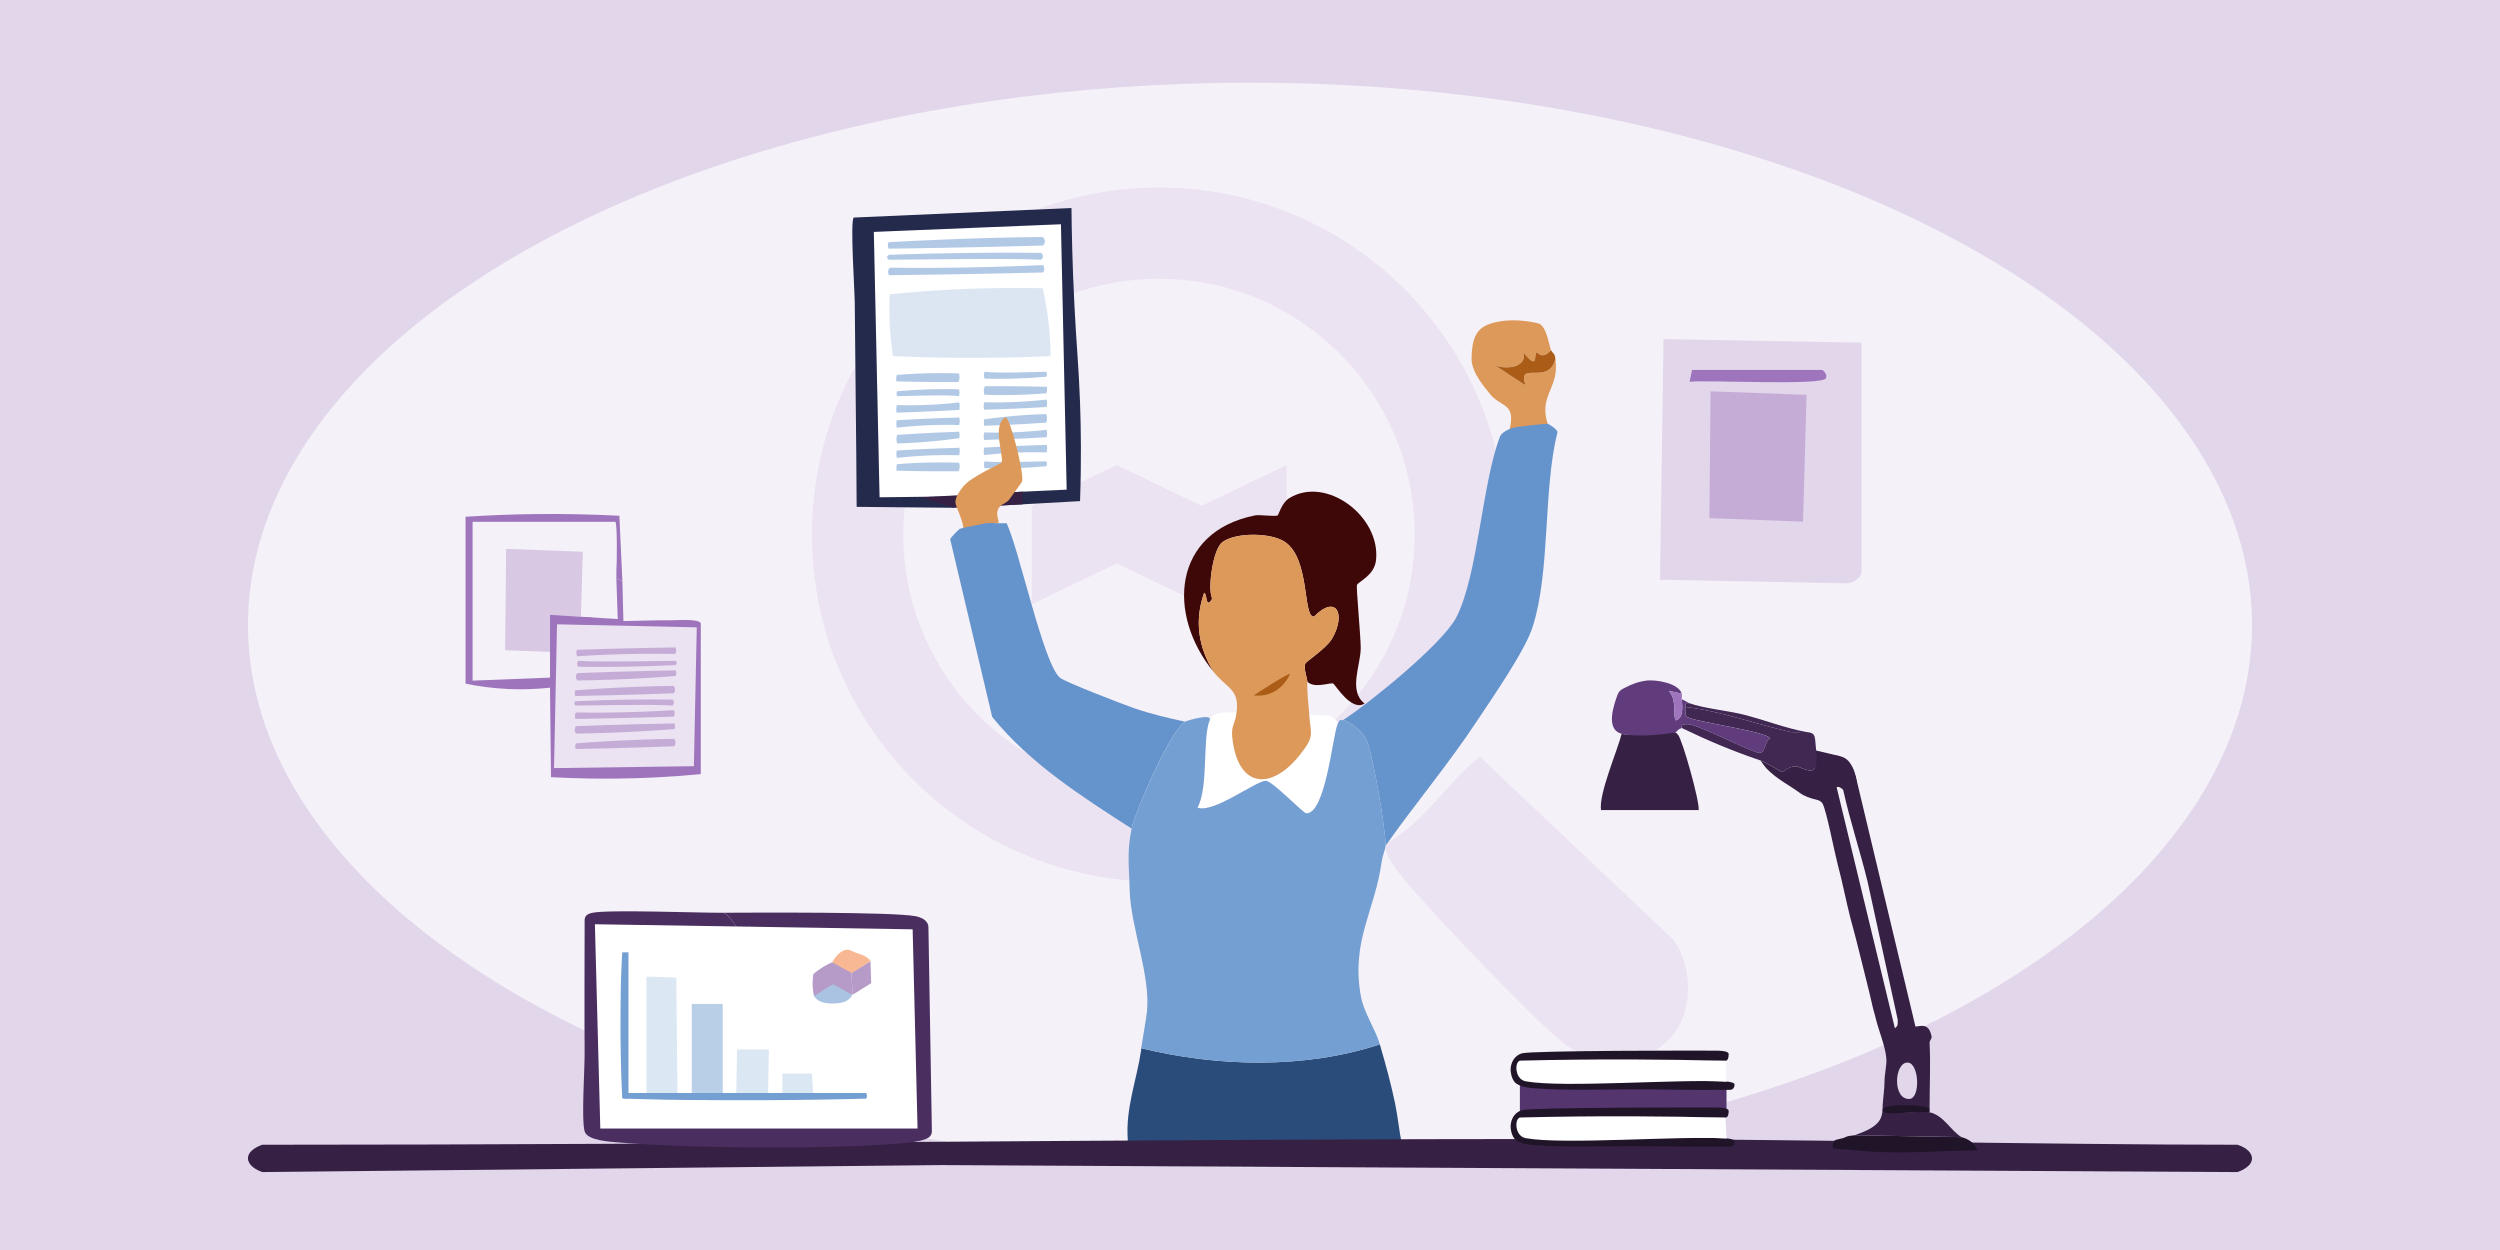 <?xml version="1.0" encoding="UTF-8"?><svg xmlns="http://www.w3.org/2000/svg" width="1000" height="500" viewBox="0 0 1000 500"><g id="a"><rect width="1000" height="500" fill="#e2d6eb"/><ellipse cx="500" cy="250" rx="400.81" ry="216.93" fill="#f5f1f8"/><path d="M602.5,213.86c0,76.69-62.17,138.86-138.86,138.86s-138.86-62.17-138.86-138.86,62.17-138.86,138.86-138.86,138.86,62.17,138.86,138.86ZM565.86,213.78c0-56.48-45.79-102.27-102.27-102.27s-102.27,45.79-102.27,102.27,45.79,102.27,102.27,102.27,102.27-45.79,102.27-102.27Z" fill="#ece3f2"/><path d="M667.6,415.75c-12.11,12.03-27.22,11.74-40.83,2.52-9.88-6.69-56-55.23-64.85-66.25-2.54-3.17-9.47-10.95-7.22-14.79,14.74-8.08,24.67-24.63,37.18-34.59l77.37,73.14c8.14,10.81,8.26,30.11-1.65,39.96Z" fill="#ece3f2"/><polygon points="514.58 186.03 514.58 225.37 480.62 241.68 446.67 225.37 412.71 241.68 412.71 202.33 446.67 186.03 480.62 202.33 514.58 186.03" fill="#ece3f2"/></g><g id="b"><polygon points="426.68 195.87 413.89 196.45 413.89 198.92 373.07 198.92 373.07 198.67 351.82 198.92 349.53 92.76 424.39 89.7 426.68 195.87" fill="#fff"/><path d="M355.46,96.88c12.93-.73,26.23-1.3,39.89-1.68,7.34-.2,14.58-.34,21.72-.42.16.13.89.77.89,1.76,0,.92-.65,1.53-.81,1.68-13.33.37-26.77.68-40.33.92-7.15.13-14.27.24-21.36.34-.14-.25-.32-.68-.34-1.22-.02-.62.19-1.11.34-1.38Z" fill="#b2c9e6"/><path d="M355.83,107.07c5.7.07,11.5.1,17.39.07,15.25-.07,29.92-.47,43.97-1.13.2.27.52.81.53,1.51.01.68-.27,1.2-.45,1.48-13.33.32-26.77.59-40.33.8-7.15.11-14.27.21-21.36.29-.15-.27-.3-.63-.34-1.06-.09-.9.34-1.6.6-1.95Z" fill="#b2c9e6"/><path d="M429.73,121.4c.89,17.61,1.76,24.88,2.29,39.76.35,9.84.56,23.23,0,39.29l-34.37,1.91c.67-1.01,3.73-5.03,3.82-5.35l25.2-1.15-2.29-106.16-74.85,3.06,2.29,106.16,32.08-.38c-.95,1.19-2.28,2.98-2.29,4.58l-38.95-.38c-.13-27.38-.56-54.73-.76-82.11-.03-4.36-1.92-32.51-.38-33.61l87.07-3.82c.09,9.28.35,22.41,1.15,38.19Z" fill="#242a4c"/><polygon points="368.21 198.92 409.13 196.67 409.13 201.72 381.61 203.12 368.21 198.92" fill="#362145"/><path d="M358.71,149.96c5.23-.42,10.6-.67,16.1-.71,2.96-.02,5.87.01,8.74.11.06.14.31.79.25,1.78-.06.92-.35,1.51-.43,1.65-5.37.05-10.78.03-16.23-.05-2.88-.04-5.74-.1-8.59-.18-.04-.26-.09-.69-.06-1.23.03-.62.14-1.1.22-1.37Z" fill="#b2c9e6"/><path d="M358.77,185.67c5.23-.42,10.6-.67,16.1-.71,2.96-.02,5.87.01,8.74.11.06.14.31.79.25,1.78-.06.92-.35,1.51-.43,1.65-5.37.05-10.78.03-16.23-.05-2.88-.04-5.74-.1-8.59-.18-.04-.26-.09-.69-.06-1.23.03-.62.14-1.1.22-1.37Z" fill="#b2c9e6"/><path d="M383.69,175.28c-5.19.73-10.54,1.3-16.03,1.68-2.95.2-5.86.34-8.73.42-.06-.13-.36-.77-.36-1.76,0-.92.26-1.53.33-1.68,5.35-.37,10.76-.68,16.21-.92,2.87-.13,5.73-.24,8.58-.34.06.25.13.68.14,1.22,0,.62-.08,1.11-.14,1.38Z" fill="#b2c9e6"/><path d="M358.76,162.03c2.32.07,4.67.1,7.06.07,6.19-.07,12.15-.47,17.85-1.13.08.27.21.81.21,1.51,0,.68-.11,1.2-.18,1.48-5.41.32-10.87.59-16.38.8-2.9.11-5.79.21-8.67.29-.06-.27-.12-.63-.14-1.06-.04-.9.14-1.6.24-1.95Z" fill="#b2c9e6"/><path d="M383.65,170.02c-2.32-.07-4.67-.1-7.06-.07-6.19.07-12.15.47-17.85,1.13-.08-.27-.21-.81-.21-1.51,0-.68.11-1.2.18-1.48,5.41-.32,10.87-.59,16.38-.8,2.9-.11,5.79-.21,8.67-.29.06.27.12.63.14,1.06.04.9-.14,1.6-.24,1.95Z" fill="#b2c9e6"/><path d="M383.65,182.12c-2.32-.07-4.67-.1-7.06-.07-6.19.07-12.15.47-17.85,1.13-.08-.27-.21-.81-.21-1.51,0-.68.11-1.2.18-1.48,5.41-.32,10.87-.59,16.38-.8,2.9-.11,5.79-.21,8.67-.29.06.27.12.63.14,1.06.04.9-.14,1.6-.24,1.95Z" fill="#b2c9e6"/><path d="M358.91,156.48c4.39-.39,8.9-.65,13.54-.77,3.77-.1,7.46-.09,11.07,0,.06.12.28.61.29,1.35,0,.79-.23,1.31-.29,1.42-4.88-.72-21.69,0-24.61,0-.02-.03-.29-.34-.31-.95-.01-.43.11-.83.31-1.06Z" fill="#b2c9e6"/><path d="M418.61,157.32c-5.23.42-10.6.67-16.1.71-2.96.02-5.87-.01-8.74-.11-.06-.14-.31-.79-.25-1.78.06-.92.35-1.51.43-1.65,5.37-.05,10.78-.03,16.23.05,2.88.04,5.74.1,8.59.18.04.26.09.69.06,1.23-.03.62-.14,1.1-.22,1.37Z" fill="#b2c9e6"/><path d="M393.68,167.72c5.19-.73,10.54-1.3,16.03-1.68,2.95-.2,5.86-.34,8.73-.42.06.13.36.77.36,1.76,0,.92-.26,1.53-.33,1.68-5.35.37-10.76.68-16.21.92-2.87.13-5.73.24-8.58.34-.06-.25-.13-.68-.14-1.22,0-.62.08-1.11.14-1.38Z" fill="#b2c9e6"/><path d="M418.61,180.97c-2.32-.07-4.67-.1-7.06-.07-6.19.07-12.15.47-17.85,1.13-.08-.27-.21-.81-.21-1.51,0-.68.11-1.2.18-1.48,5.41-.32,10.87-.59,16.38-.8,2.9-.11,5.79-.21,8.67-.29.06.27.12.63.14,1.06.04.9-.14,1.6-.24,1.95Z" fill="#b2c9e6"/><path d="M393.73,172.97c2.32.07,4.67.1,7.06.07,6.19-.07,12.15-.47,17.85-1.13.08.27.21.81.21,1.51,0,.68-.11,1.2-.18,1.48-5.41.32-10.87.59-16.38.8-2.9.11-5.79.21-8.67.29-.06-.27-.12-.63-.14-1.06-.04-.9.14-1.6.24-1.95Z" fill="#b2c9e6"/><path d="M393.73,160.88c2.32.07,4.67.1,7.06.07,6.19-.07,12.15-.47,17.85-1.13.08.27.21.81.21,1.51,0,.68-.11,1.2-.18,1.48-5.41.32-10.87.59-16.38.8-2.9.11-5.79.21-8.67.29-.06-.27-.12-.63-.14-1.06-.04-.9.14-1.6.24-1.95Z" fill="#b2c9e6"/><path d="M418.47,186.52c-4.39.39-8.9.65-13.54.77-3.77.1-7.46.09-11.07,0-.06-.12-.28-.61-.29-1.35,0-.79.23-1.31.29-1.42,4.88.72,21.69,0,24.61,0,.02.03.29.34.31.95.01.43-.11.83-.31,1.06Z" fill="#b2c9e6"/><path d="M418.47,150.7c-4.39.39-8.9.65-13.54.77-3.77.1-7.46.09-11.07,0-.06-.12-.28-.61-.29-1.35,0-.79.23-1.31.29-1.42,4.88.72,21.69,0,24.61,0,.02.03.29.34.31.95.01.43-.11.83-.31,1.06Z" fill="#b2c9e6"/><path d="M408.85,192.59c-.12.43-4.22,5.83-5.13,7.18-1.64,2.46-6.69,1.75-4.1,9.24-1.06.1-13.7,2.77-14.37,3.08.63-3-3.09-9.29-3.08-11.29.02-2.15,1.8-4.56,3.08-6.16,3.38-4.2,14.97-8.94,15.39-9.75,1.11-2.15-4.08-14.79,1.54-17.96,1.88-.18,7.52,22.52,6.67,25.66Z" fill="#dd9959"/><path d="M620.39,140.03c-3.56,4.22-5.43.68-5.73.88-1.23.83.9,7.7-5.29,0,1.75,6.36-7.87,7.17-11.91,4.85l12.79,8.38c-3.67-10.18,9.29.31,11.91-10.59,1.82,12.13-7.43,14.58-2.65,27.35-.79-.13-14.84,1.44-15.88,1.76,3.14-12.03-3.37-9.33-7.94-15.44-1.27-1.69-7.08-7.97-7.06-13.67.03-7.9,1.91-11.9,6.54-13.71,8.63-3.38,19.38-.76,20.36-.4,3.03,1.1,3.98,8.08,4.85,10.59Z" fill="#dd9959"/><path d="M621.67,141.73c.3.51.44,1.06.48,1.83-2.62,10.9-15.58.4-11.91,10.59l-12.79-8.38c4.04,2.32,13.66,1.51,11.91-4.85,6.19,7.7,4.06.83,5.29,0,.3-.2,2.18,3.34,5.73-.88.5.94.86.98,1.28,1.7Z" fill="#ab5c16"/><path d="M474.03,288.67c-5.74,3.44-19.82,35.4-21.39,42.77-19.97-12.88-40.64-25.97-55.76-44.68l-16.8-71.03c.1-.71,3.56-4.08,3.82-4.2.49-.23,9.91-2.21,10.69-2.29,2.27-.22,5.58.26,8.02,0,4.94,9.99,14.71,56.38,21.39,61.87,2.14,1.76,25.55,10.77,29.79,12.22,6.57,2.26,13.46,3.86,20.24,5.35Z" fill="#6594cd"/><path d="M560.75,457.46v1.53h-110.02c-.96-1.08.49-1.58.38-3.06-.93-12.81,3.55-23.68,5.35-35.89.04-.26-.04-.52,0-.77,30.54,7.51,65.5,8.38,95.47-1.53,2.44,8.36,4.3,15.09,6.11,23.68,1.12,5.32,1.57,10.72,2.67,16.04h.04Z" fill="#2a4c7a"/><path d="M554.22,338.31c.17-5.77-5.18-37.39-7.64-42.39-1.76-3.58-5.6-6.43-9.17-8.02,10.49-6.74,39.65-30.44,45.06-40.86,8.74-16.84,10.28-53.53,17.57-72.56.93-1.74,3.67-2.92,5.35-3.44.9-.28,13.07-1.64,13.75-1.53.25.04,4.09,2.33,3.82,3.44-5.77,23.38-2.74,55.6-9.93,77.9-3.11,9.65-16.11,28.28-22.15,37.42-11.34,17.2-24.8,33.19-36.66,50.03Z" fill="#6594cd"/><path d="M550.4,224.13c-.7,6.24-7.3,8.59-7.63,9.93-.31,1.23,1.55,20.94,1.52,25.2-.04,6.93-5,17.1,1.53,22.15-5.29,3.43-11.84-7.8-12.6-8.02-1.38-.38-7.68,2.13-10.31-.77.02-1.33-1.58-5.23-.77-7.26.27-.68,8.47-6.07,10.7-9.93,5.67-9.82,1.69-17.86-7.26-8.78-4.52.24-1.48-22.82-11.46-29.79-5.61-3.93-19.96-3.96-25.2,0-3.78,2.85-5.84,18.36-4.2,22.15.02.04.14.27,0,.76-2.56,3.91-1.74-2.15-3.06-2.67-3.96,11.18-2.31,21.87,3.82,31.7-18.88-23-16.48-55.97,16.42-62.62,2.03-.41,8.08.55,9.16,0,.38-.19,1.6-5.02,4.59-6.88,14.74-9.2,36.71,7.25,34.75,24.83Z" fill="#3f0808"/><path d="M535.13,289.43c-2.08,4.27-4.75,35.97-12.6,35.89-1.27,0-13.21-12.6-16.04-12.98-3.52-.49-21.1,13.21-27.49,10.69,4.53-8.28,1.85-28.16,4.97-35.13,1.58-3.55,6.84-2.72,10.69-3.06-.68,5.66-2.55,5-1.53,11.84,2.88,19.23,16.08,18.77,26.73,5.34,6.32-7.96,4.36-7.94,3.82-16.42,4.12,1.17,9.7-.82,11.46,3.82Z" fill="#fff"/><path d="M552.7,344.42c-2.67,19.99-12.29,31.72-8.4,53.85,1.21,6.89,5.74,13,7.64,19.48-29.97,9.91-64.93,9.04-95.47,1.53.64-4.38,1.87-10.72,2.29-14.51,1.56-14.26-6.24-33.18-6.88-48.12-.16-9.41-1.28-15.57.77-25.2,1.57-7.37,15.65-39.33,21.38-42.77.87-.52,10.59-3.36,9.93-.77-3.11,6.98-.44,26.86-4.96,35.14,6.39,2.52,23.97-11.19,27.5-10.7,2.83.39,14.76,12.97,16.04,12.99,7.86.08,10.53-31.62,12.6-35.9,1.29-2.66,1.15-.8,2.29-1.53,3.57,1.59,7.41,4.44,9.17,8.02,2.46,5,7.8,36.61,7.64,42.39-.04,1.05-1.28,4.23-1.53,6.11Z" fill="#749fd2"/><path d="M532.84,255.44c-2.23,3.86-10.42,9.25-10.7,9.93-.82,2.02.79,5.93.77,7.26-.09,5.25.45,8.08.76,12.99.54,8.47,2.5,8.46-3.82,16.42-10.65,13.43-23.85,13.89-26.73-5.34-1.02-6.84.85-6.18,1.53-11.84,1.1-9.21-3.65-9.31-9.17-16.04-6.13-9.83-7.78-20.52-3.82-31.7,1.32.52.5,6.59,3.06,2.67.07-.32.02-.72,0-.76-1.63-3.79.42-19.3,4.2-22.15,5.24-3.96,19.59-3.93,25.2,0,9.98,6.97,6.94,30.03,11.46,29.79,8.95-9.09,12.93-1.04,7.26,8.78Z" fill="#dd9959"/><path d="M515.98,269.74c-5.04,10.24-14.44,8.38-14.44,8.38,0,0,15.22-9.95,14.44-8.38Z" fill="#ab5c16"/><path d="M894.99,468.83l-518.44-2.8-271.63,2.8c-4.03-1.39-6.25-3.88-5.64-6.34.72-2.91,5.06-4.4,5.64-4.59,187.63,0,344.39-2.32,532.02-2.32,75.73,0,182.32,2.32,258.04,2.32,3.71,1.16,5.96,3.36,5.81,5.69-.22,3.42-5.51,5.14-5.81,5.24Z" fill="#362145"/><path d="M367.92,456.33c-1.95.31-2.33.51-4.15.7-27.93,2.85-87.4,2.38-115.75,0-3.46-.29-13.14-.7-14.17-4.49-1.36-5,.1-25.24,0-32.14-.11-7.47-.02-48.29,0-52.18,0-1.48.59-2.6,3.11-3.11,6.58-1.34,42.41.05,52.18,0,2.19.12,5.48,6.04,5.87,6.22,2.6,1.14,4.67-1.09,6.57-1.38l-1.73,2.77-58.39.35v74.63l120.24,1.04,6.22,7.6Z" fill="#4b2e60"/><path d="M372.75,452.53c0,2.09-1.69,3.1-4.83,3.8l-15.2.31,9.67-82.89-57.02-1.04c-.97-3.52-1.22-3.17-3.8-2.77-1.9.3-3.97,2.53-6.57,1.38-.39-.17-3.68-6.1-5.87-6.22,13.29-.07,68.12-.36,77.05,1.38,1.84.36,5.13,1.38,5.19,4.48l1.38,81.55Z" fill="#4b2e60"/><path d="M362.39,373.75l-.7,74.98-120.24-1.04v-74.63l58.39-.35,1.73-2.77c2.58-.4,2.83-.75,3.8,2.77l57.02,1.04Z" fill="#fff"/><polygon points="299.85 372.71 306.96 372.74 307.66 369.5 304.82 368.18 299.85 368.18 299.85 372.71" fill="#4b2e60"/><polygon points="367.02 451.4 240.12 451.4 237.96 369.7 365.06 371.73 367.02 451.4" fill="#fff"/><path d="M744.6,229.52c-.31.6-.98,1.68-2.25,2.55-1.84,1.27-3.73,1.27-4.39,1.24l-73.96-1.42,1.42-96.24,79.17,1.42v92.45Z" fill="#e2d6eb"/><polygon points="684.23 156.52 722.63 157.94 721.21 208.67 683.76 207.25 684.23 156.52" fill="#c5acd7"/><path d="M676.8,147.97h52.15c1.03.74,1.97,2.1,1.42,3.32-1.41,3.1-47.81.59-54.52,1.42l.95-4.74Z" fill="#9e75bd"/><path d="M355.89,117.68c4.54-.45,9.15-.84,13.85-1.18,16.58-1.19,32.4-1.52,47.33-1.23.85,3.71,1.61,7.79,2.17,12.2.69,5.43.96,10.46.99,14.98-5.07.23-10.21.41-15.43.53-16.54.38-32.44.16-47.64-.53-.6-3.97-1.06-8.35-1.28-13.07-.19-4.18-.17-8.1,0-11.7Z" fill="#749fd2" opacity=".25"/><polygon points="248.95 232.44 249.39 249.24 237.23 248.74 220.16 245.94 247.1 247.63 246.54 231.53 248.95 232.44" fill="#9e75bd"/><polygon points="202.44 219.56 233.12 220.7 231.98 261.22 202.06 260.08 202.44 219.56" fill="#d8c8e4"/><path d="M280.32,249.33v60.32c-5.22.5-10.59.9-16.1,1.21-15.56.85-30.22.74-43.82,0-.13-11.93-.27-23.86-.4-35.79-4.77.53-10.38.82-16.64.54-6.53-.29-12.3-1.14-17.14-2.15v-66.76c8.9-.58,18.23-.96,27.96-1.07,11.77-.14,22.98.12,33.57.67.4,8.71.8,17.43,1.21,26.14l-2.41-.91v-3.12c.22-2.33.4-19.13-.4-19.7h-57.11v63.54l30.97-1.21v-25.11h.17l16.66,1.13c.12.81,1.35.74,2.08,1.06,1.92.85,23.96-.19,28.55,0,2.43.1,11.95-.85,12.87,1.21Z" fill="#9e75bd"/><polygon points="222.81 249.73 278.71 250.94 277.55 306.47 221.61 307.24 222.81 249.73" fill="#ece3f2"/><path d="M270.3,270.4c-8.26.64-16.76,1.13-25.49,1.45-4.69.17-9.32.29-13.87.36-.1-.12-.57-.67-.57-1.53,0-.8.41-1.33.52-1.45,8.51-.32,17.1-.59,25.76-.8,4.57-.11,9.12-.21,13.64-.29.09.22.21.59.22,1.06.01.54-.12.96-.22,1.19Z" fill="#c5acd7"/><path d="M269.81,291.63c-8.26.64-16.76,1.13-25.49,1.45-4.69.17-9.32.29-13.87.36-.1-.12-.57-.67-.57-1.53,0-.8.41-1.33.52-1.45,8.51-.32,17.1-.59,25.76-.8,4.57-.11,9.12-.21,13.64-.29.09.22.21.59.22,1.06.01.54-.12.96-.22,1.19Z" fill="#c5acd7"/><path d="M230.3,297.34c8.26-.64,16.76-1.13,25.49-1.45,4.69-.17,9.32-.29,13.87-.36.1.12.57.67.57,1.53,0,.8-.41,1.33-.52,1.45-8.51.32-17.1.59-25.76.8-4.57.11-9.12.21-13.64.29-.09-.22-.21-.59-.22-1.06-.01-.54.12-.96.22-1.19Z" fill="#c5acd7"/><path d="M270.07,261.57c-3.64-.06-7.35-.09-11.11-.06-9.74.06-19.12.41-28.09.98-.13-.24-.33-.7-.34-1.31,0-.59.17-1.04.29-1.28,8.51-.28,17.1-.51,25.76-.69,4.57-.1,9.12-.18,13.64-.25.09.23.19.54.22.92.06.78-.22,1.39-.38,1.69Z" fill="#c5acd7"/><path d="M270.2,266.05c-6.93.33-14.06.56-21.39.67-5.96.08-11.78.08-17.48,0-.09-.11-.45-.53-.46-1.17-.01-.68.37-1.13.46-1.23,7.71.62,34.25,0,38.87,0,.04.02.46.3.48.82.02.37-.17.72-.48.92Z" fill="#c5acd7"/><path d="M230.1,276.14c8.26-.64,16.76-1.13,25.49-1.45,4.69-.17,9.32-.29,13.87-.36.1.12.57.67.57,1.53,0,.8-.41,1.33-.52,1.45-8.51.32-17.1.59-25.76.8-4.57.11-9.12.21-13.64.29-.09-.22-.21-.59-.22-1.06-.01-.54.12-.96.22-1.19Z" fill="#c5acd7"/><path d="M230.34,284.97c3.64.06,7.35.09,11.11.06,9.74-.06,19.12-.41,28.09-.98.13.24.33.7.34,1.31,0,.59-.17,1.04-.29,1.28-8.51.28-17.1.51-25.76.69-4.57.1-9.12.18-13.64.25-.09-.23-.19-.54-.22-.92-.06-.78.22-1.39.38-1.69Z" fill="#c5acd7"/><path d="M230.2,280.5c6.93-.33,14.06-.56,21.39-.67,5.96-.08,11.78-.08,17.48,0,.09.11.45.53.46,1.17.01.68-.37,1.13-.46,1.23-7.71-.62-34.25,0-38.87,0-.04-.02-.46-.3-.48-.82-.02-.37.17-.72.48-.92Z" fill="#c5acd7"/><g opacity=".5"><polygon points="270.98 437.98 258.58 437.98 258.58 390.63 270.53 391.04 270.98 437.98" fill="#749fd2" opacity=".5"/><polygon points="289.1 437.98 276.7 437.09 276.7 401.57 289.1 401.57 289.1 437.98" fill="#749fd2"/><polygon points="307.22 437.98 294.49 438.48 294.82 419.78 307.55 419.78 307.22 437.98" fill="#749fd2" opacity=".5"/><polygon points="325.34 438.25 312.94 438.25 312.94 429.42 324.76 429.42 325.34 438.25" fill="#749fd2" opacity=".5"/></g><path d="M249.91,439.48v-2.27h96.55c.09.13.26.43.31.88.08.75-.25,1.29-.31,1.38-18.71.49-37.78.7-57.19.61-24.44-.12-22.49-.17-39.36-.61Z" fill="#749fd2"/><path d="M248.88,380.92h2.51v58.37c-.14.05-.48.16-.98.19-.82.05-1.43-.15-1.53-.19-.54-11.31-.77-22.84-.67-34.57.13-14.78.19-13.6.67-23.8Z" fill="#749fd2"/><g id="c" opacity=".5"><g id="d"><polygon id="e" points="340.67 389.09 340.95 397.95 348.48 393.28 348.2 384.43 340.67 389.09" fill="#6d3894"/><path d="M337.13,397.26l-3.93-1.25c-.52.55-1.45,1.39-2.86,1.97-2.08.85-3.94.6-4.72.44-.31-1.34-.58-3.03-.59-5,0-1.46.13-2.75.31-3.84,1.22-1.01,2.71-2.09,4.48-3.12,1.06-.61,2.08-1.12,3.04-1.54,1.48.39,3.4,1.08,5.4,2.36.94.6,1.73,1.23,2.39,1.82.09,2.95.19,5.9.28,8.85l-3.8-.68Z" fill="#6d3894"/></g><g id="f"><path id="g" d="M348.2,384.43l-3.77,2.34-3.76,2.33-3.9-2.09-3.91-2.09c1.45-2.7,4.61-6.19,7.53-4.67,2.91,1.52,6.2,1.59,7.81,4.19Z" fill="#f2712a"/><path id="h" d="M325.61,398.43l3.77-2.34,3.76-2.33,3.9,2.09,3.91,2.09c-1.45,2.7-3.93,3.33-7.21,3.44-3.28.1-6.52-.35-8.13-2.95Z" fill="#5887c5"/></g><g id="i"><path id="j" d="M345.19,386.29l-4.52,2.8-4.68-2.51c.87-1.62,2.55-2.74,4.52-2.8,1.96-.06,3.71.95,4.68,2.51Z" fill="#f2712a"/><path id="k" d="M328.63,396.56l4.52-2.8,4.68,2.51c-.87,1.62-2.55,2.74-4.52,2.8-1.96.06-3.71-.95-4.68-2.51Z" fill="#5887c5"/></g></g><path d="M355.61,101.91c10.84-.39,22.01-.65,33.48-.77,9.32-.1,18.45-.09,27.36,0,.15.12.7.61.72,1.35.02.79-.58,1.31-.72,1.42-12.06-.72-53.61,0-60.83,0-.06-.03-.72-.34-.76-.95-.03-.43.26-.83.76-1.06Z" fill="#b2c9e6"/><path d="M735.92,302.45l-9.46-2.24-.52,7.69s-.23,2.76,0,2.7,5.58.92,5.86.8,5.24-2.6,5.24-2.6l-1.12-6.35Z" fill="#362145"/><path d="M722.27,292.74c1.82.37,3.31.1,3.76,2.68l-7.13.38c-1.89,1.63-.65,1.02.38,2.29,2.61,3.24,9.43,1.1,6.76,8.79-1.11,3.21-5.78-.35-7.89-.38-2.28-.03-4.97,2.31-5.26,2.29-.51-.03-6.08-3.73-8.64-4.59-10.85-3.64-21.25-8.02-31.54-13,.14-.05-1.06-1.74,2.63-1.53,4.28.24,26.09,11.69,28.54,11.47s1.88-4.63,4.13-5.74c-.65-2.81-31.49-6.82-33.42-8.79-.62-.64-.46-2.85-.38-3.82,14.11,1.62,27.78,6.75,41.68,9.94,1.72.4,6.07-.06,6.38,0Z" fill="#412853"/><path d="M784.61,454.86c2.37.53,5.68,2.53,6.28,5.28-19.24.21-31.68,1.89-50.89-.24-1.04-.12-5.79-.34-6.09-.38-1.39-.19-.98-1.99-.03-3.37.11-.15,1.25-.4,1.93-.57l1.67-.4c1.58-.81,1.95-.77,4.32-1.08l42.81.76Z" fill="#201429"/><path d="M675.71,281.27c5.87,2.11,15.32,2.96,21.78,4.59,8.23,2.08,16.38,5.34,24.78,6.88-.31-.06-4.66.4-6.38,0-13.9-3.19-27.57-8.32-41.68-9.94.11-1.34-.17-1.74,1.5-1.53Z" fill="#412853"/><path d="M668.2,292.74c1.42.29,1.63-.43,3,1.15,1.81,2.08,8.82,27.11,8.26,30.21h-39.05c-1-6.45,6.5-23.68,8.26-30.59,5.29,1.35,13.83-1.94,19.53-.76Z" fill="#362145"/><path d="M658.59,272.23c3.74-.45,12.79.96,14.12,5.23l-5.26-1.15c3.18,3.55,1.77,7.55,2.63,11.85,3.43-.63,2.92-5.54,2.63-8.41.85.18,2.46,1.33,3,1.53-1.68-.21-1.39.19-1.5,1.53-.08.98-.25,3.19.38,3.82,1.93,1.98,32.77,5.98,33.42,8.79-2.25,1.11-1.58,5.51-4.13,5.74s-24.26-11.23-28.54-11.47c-3.69-.21-2.48,1.48-2.63,1.53-1.5.49-1.35.8-2.52,1.77-5.98,1.01-16.22,1.87-21.51.52-6.73-1.71-3.1-11.71-1.5-16.06.93-1.61,1.62-1.73,2.79-2.36,1.3-.7,3.19-1.52,4.54-1.96,1.58-.51,3.61-.86,4.09-.91Z" fill="#603c7c"/><path d="M679.47,324.1c-.14.76.35,1.75-.38,2.29-5.57,2.61-37.61,4.59-38.68-2.29h39.05Z" fill="#f5f1f8"/><path d="M672.71,277.45c.17.55-.07,1.56,0,2.29.29,2.88.8,7.78-2.63,8.41-.86-4.3.55-8.3-2.63-11.85l5.26,1.15Z" fill="#9e75bd"/><path d="M741.8,454.1l42.81.76c-4.5-2.74-7.08-8.67-12.77-9.95-2.87-.64-15.53.85-16.52-.38-2.43-2.98,15.42-2.17,16.52-1.15v-.76c0-8.34.42-16.92,0-25.23-.08-1.66,1.07-1.59.75-3.06-1.69-7.82-7.48-.98-10.51-4.97-.3-.39-.92-5.8-1.37-7.47-.18-.65-.71-3.73-.89-4.38-.29-1.07-.49-2.02-.75-3.06-1.3-5.07-2.56-10.19-3.75-15.3-.49-2.04-1.04-4.1-1.51-6.12-.06-.24.06-.53,0-.76-3.67-15.95-7.35-32.12-10.51-48.18-1.13-5.73.98-13.65-3.75-19.5-.88-1.08-2.27-1.85-3.63-2.15-1.72-.38-3.39-.02-3.89,1.38-.54,1.53,3.8,4.73-4.13,5.74-.26-4.96.07-7.73-1.45-9.36-1.1-1.18-3.18-1.75-7.19-2.11,1.86,2.32,5.88,1.89,7.04,4.27.16.31.26.67.3,1.08.04.4.03.85-.05,1.36,0,.06-.02.12-.02.17-.02.08-.02.15-.04.24,0,.02,0,.03-.02.05-.1.49-.25,1.02-.46,1.63,0,.02-.02.05-.03.07-1.15,3.07-5.77-.43-7.85-.46-2.28-.04-4.98,2.31-5.26,2.29-.5-.03-6.08-3.73-8.63-4.59q.93,1.46,2.25,3.07c4.3,4.44,8.59,6.37,13.52,9.94,1.73,1.26,4.05,2,5.37,2.37,1.04.28,2.81.45,3.63,1.84,1.53,2.56,4.8,19.57,6.01,24.09,1.96,7.31,3.38,14.86,5.26,22.18.72,2.79,1.57,5.59,2.25,8.41,2.23,9.16,4.69,18.33,6.76,27.53.1.46.62,2.18.73,2.63,1.37,6.06,4.15,12,4.53,17.26.18,2.37-.73,6.13-.75,9.18,0,2.79-.56,6.54-.75,9.56-.03.61.18,2.8-.75,4.97-1.59,3.72-6.8,5.53-10.51,6.89ZM763.2,425.04c4.34.34,5.1,13.73.75,14.53-7.16.57-6.28-14.95-.75-14.53ZM734.66,314.92c.62-.52,2.2.37,2.64,1.15,2.72,12.38,6.76,24.41,9.76,36.71l12.02,55.06c.02,1.5.28,2.46-1.13,3.44l-23.29-96.36Z" fill="#362145"/><path d="M771.84,443.24v1.68c-3.27-.62-17.42,1.34-18.54-.22-2.72-3.8,17.31-2.77,18.54-1.46Z" fill="#201429"/><path d="M726.03,295.42s.9,8.22.45,9.85-13.08-3.31-13.08-3.31l1.8-7.35s3.72-.57,4.28-.57,6.54,1.38,6.54,1.38h0Z" fill="#412853"/><polygon points="761.32 411.28 739.2 311.41 742.21 310.21 766.62 412.47 761.32 411.28" fill="#362145"/><path d="M690.6,434.55v10.56c-27.48-.23-55.16-.51-82.64,0v-11.32c26.96,1.65,55.52-.41,82.64.75Z" fill="#55356e"/><path d="M693.27,458.16c-.61.67-1.51.52-2.67.53-16.49.16-29.39-.31-38.38-.23-12.89.11-25.79.48-38.28-.39-2.37-.17-3.86-.4-4.94-.74-.91-.28-1.65-.63-2.4-1.11-1.19-.78-2.03-2.63-2.27-4.54-.03-.18-.05-.36-.06-.56,0-.17-.02-.35-.02-.52s0-.35.02-.52c0-.11.02-.21.03-.32.02-.14.04-.27.06-.4.38-2.35,1.85-4.51,4.38-5.28,3.78-1.16,72.16-1.14,77.54-1.08.73,0,5.19-.08,5.19,1.39,0,1.63-.39,2.58-1.27,2.66l-81.1.54c-1.75.05-2.28,6.28.78,6.92l4.61.69c5.28.6,55.73-.7,76.12.16.7.03,3.2.33,3.19,1.15.02.18.07.99-.53,1.64Z" fill="#201429"/><path d="M690.6,455.37c-19.71-1.08-65.21,2.61-80.3-.1-4.59-.83-4.56-8.28-2.07-8.28,14.48-.35,29.36-.52,44.6-.47,12.72.04,25.17.23,37.36.55.14,2.77.28,5.54.41,8.31Z" fill="#fff"/><path d="M693.27,435.42c-.61.67-1.51.52-2.67.53-16.49.16-29.39-.31-38.38-.23-12.89.11-25.79.48-38.28-.39-2.37-.17-3.86-.4-4.94-.74-.91-.28-1.65-.63-2.4-1.11-1.19-.78-2.03-2.63-2.27-4.54-.03-.18-.05-.36-.06-.56,0-.17-.02-.35-.02-.52s0-.35.02-.52c0-.11.02-.21.03-.32.02-.14.04-.27.06-.4.38-2.35,1.85-4.51,4.38-5.28,3.78-1.16,72.16-1.14,77.54-1.08.73,0,5.19-.08,5.19,1.39,0,1.63-.39,2.58-1.27,2.66l-81.1.54c-1.75.05-2.28,6.28.78,6.92l4.61.69c5.28.6,55.73-.7,76.12.16.7.03,3.2.33,3.19,1.15.02.18.07.99-.53,1.64Z" fill="#201429"/><path d="M690.6,432.63c-19.71-1.08-65.21,2.61-80.3-.1-4.59-.83-4.56-8.28-2.07-8.28,14.48-.35,29.36-.52,44.6-.47,12.72.04,25.17.23,37.36.55.14,2.77.28,5.54.41,8.31Z" fill="#fff"/></g></svg>